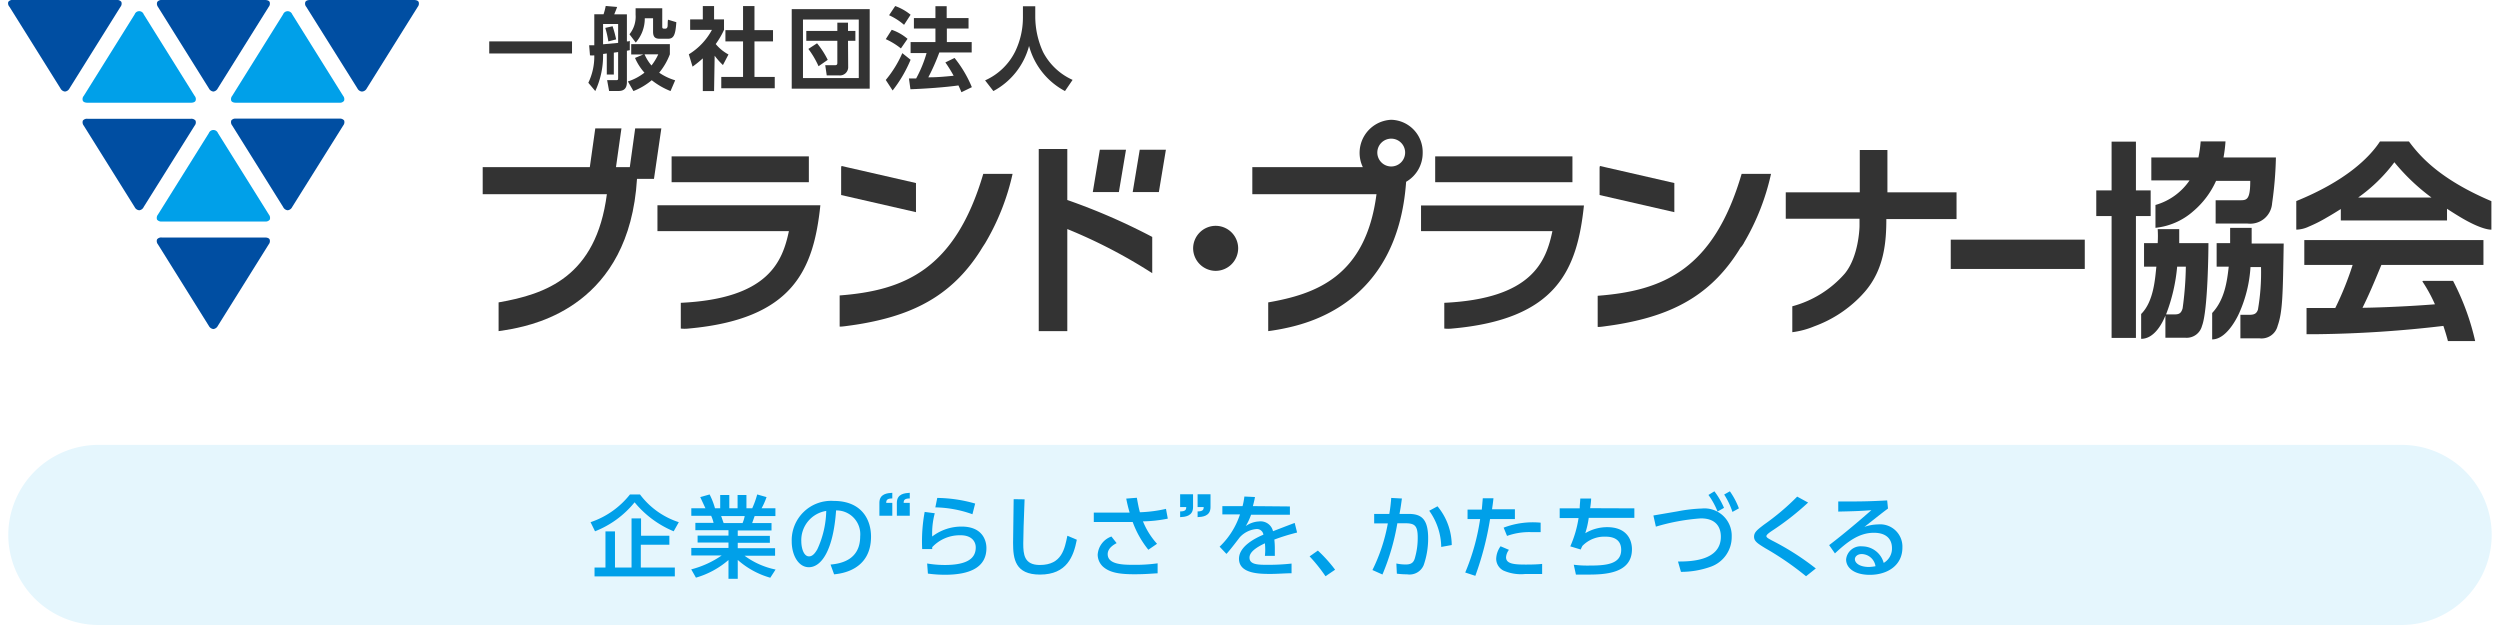 <svg id="背景" xmlns="http://www.w3.org/2000/svg" viewBox="0 0 302 76"><defs><style>.cls-1{fill:#fff;}.cls-2{fill:none;}.cls-3{fill:#00a0e9;}.cls-4{fill:#004ea2;}.cls-5{fill:#333;}.cls-6{fill:#e5f6fd;}</style></defs><title>logo</title><rect id="背景_" data-name="背景２" class="cls-1" x="-415" y="-35" width="2000" height="1040"/><rect id="背景_2" data-name="背景２" class="cls-2" x="-375" y="-36" width="1920" height="140"/><rect class="cls-1" width="302" height="76"/><path class="cls-3" d="M10.58,12.41c-.29,0-.49-.08-.57-.23a.59.59,0,0,1,.11-.6l6.15-9.85a.58.58,0,0,1,1.09,0l6.15,9.85a.59.59,0,0,1,.11.6c-.08.15-.28.23-.57.23Z"/><path class="cls-3" d="M19.54,26.76a.65.65,0,0,1-.57-.23.64.64,0,0,1,.11-.61l6.15-9.84a.59.59,0,0,1,1.1,0l6.15,9.84a.64.64,0,0,1,.11.61.63.63,0,0,1-.57.23Z"/><path class="cls-3" d="M28.51,12.41c-.29,0-.49-.08-.57-.23a.62.62,0,0,1,.11-.6L34.2,1.73a.59.59,0,0,1,1.1,0l6.15,9.85a.62.62,0,0,1,.11.6.63.63,0,0,1-.57.23Z"/><path class="cls-4" d="M25.78,39.75a.71.71,0,0,1-.55-.38l-6.15-9.85a.62.62,0,0,1-.11-.6.63.63,0,0,1,.57-.23H32c.29,0,.49.08.57.23a.62.62,0,0,1-.11.6l-6.15,9.85A.71.71,0,0,1,25.78,39.75Z"/><path class="cls-4" d="M16.82,25.4a.67.67,0,0,1-.55-.38l-6.15-9.84a.64.64,0,0,1-.11-.61.63.63,0,0,1,.57-.22H23.05a.64.64,0,0,1,.57.22.61.61,0,0,1-.11.61L17.36,25A.67.67,0,0,1,16.82,25.4Z"/><path class="cls-4" d="M34.75,25.4A.69.69,0,0,1,34.2,25l-6.15-9.84a.64.64,0,0,1-.11-.61.63.63,0,0,1,.57-.22H41a.65.65,0,0,1,.57.22.64.64,0,0,1-.11.61L35.3,25A.69.69,0,0,1,34.75,25.4Z"/><path class="cls-4" d="M7.85,11.06a.7.7,0,0,1-.55-.39L1.15.83A.62.62,0,0,1,1,.23.62.62,0,0,1,1.61,0H14.09a.63.63,0,0,1,.57.23.62.62,0,0,1-.11.6L8.4,10.67A.7.7,0,0,1,7.85,11.06Z"/><path class="cls-4" d="M43.71,11.06a.69.69,0,0,1-.54-.39L37,.83a.59.59,0,0,1-.11-.6c.08-.15.28-.23.57-.23H50c.29,0,.49.08.57.23a.62.62,0,0,1-.11.6l-6.15,9.84A.69.69,0,0,1,43.71,11.06Z"/><path class="cls-4" d="M25.78,11.06a.7.7,0,0,1-.55-.39L19.08.83A.62.62,0,0,1,19,.23.63.63,0,0,1,19.54,0H32c.29,0,.49.08.57.23a.62.62,0,0,1-.11.6l-6.15,9.84A.7.7,0,0,1,25.78,11.06Z"/><path class="cls-5" d="M79.42,27.92H95.3c-.78,3.67-2.46,8.16-13.06,8.66v3.11a4.13,4.13,0,0,0,.93,0h0C95.8,38.55,98.28,32.61,99.1,24.8H79.42Z"/><rect class="cls-5" x="81.13" y="18.89" width="16.58" height="3.12"/><path class="cls-5" d="M228,18.12h-3.34v5.11h-8.94v3.19h8.91l0,.88c0,.3-.12,3.74-1.79,5.76A12.85,12.85,0,0,1,216.51,37v3.13a10.2,10.2,0,0,0,2.68-.72,14.84,14.84,0,0,0,5.3-3.34.08.08,0,0,1,0,0h0c.27-.26.54-.55.8-.85,2.32-2.69,2.58-6,2.58-8.76h8.48V23.23H228Z"/><rect class="cls-5" x="235.65" y="28.95" width="16.19" height="3.54"/><path class="cls-5" d="M119,29.39l.11-.19A28.42,28.42,0,0,0,122.32,21h-3.54c-3.4,11.55-9.52,14.09-17.35,14.69v3.75s-.05.07,1.06-.09h0c1.23-.16,2.4-.37,3.52-.63h0c5.25-1.21,9.31-3.56,12.4-8.4h0l.11-.18.16-.26Z"/><path class="cls-5" d="M171.66,27.92h15.87c-.77,3.67-2.45,8.16-13.06,8.66v3.11a4.24,4.24,0,0,0,.94,0h0c12.63-1.12,15.11-7.06,15.93-14.87H171.66Z"/><rect class="cls-5" x="173.37" y="18.89" width="16.58" height="3.12"/><path class="cls-5" d="M79.89,15.51H76.73l-.65,4.68H74.41l.66-4.68H71.91l-.66,4.68H58.31v3.27h15c-1.3,10-7.39,12.07-13.08,13.07V40s.69-.08,1.66-.27h0c2.77-.57,14.13-2.86,15.06-18.12H79Z"/><polygon class="cls-5" points="136.02 18.09 132.86 18.09 132.01 23.2 135.16 23.2 136.02 18.09"/><polygon class="cls-5" points="136.83 23.2 139.99 23.2 140.84 18.09 137.68 18.09 136.83 23.2"/><path class="cls-5" d="M128.93,18h-3.45V40h3.45V27.67A62.62,62.62,0,0,1,139.19,33V28.62a75.1,75.1,0,0,0-10.26-4.46Z"/><polygon class="cls-5" points="110.65 22.11 101.65 20.05 101.61 20.23 101.61 23.56 110.65 25.63 110.65 22.11"/><path class="cls-5" d="M210.64,29.4a2.12,2.12,0,0,1,.11-.21A28.3,28.3,0,0,0,213.94,21h-3.55C207,32.59,200.87,35.13,193,35.73v3.75s0,.07,1.06-.09h0c1.23-.16,2.4-.37,3.52-.63h0c5.26-1.21,9.32-3.56,12.4-8.4h0l.11-.18.16-.26C210.43,29.75,210.53,29.57,210.64,29.4Z"/><polygon class="cls-5" points="202.26 22.11 193.27 20.05 193.23 20.23 193.23 23.56 202.26 25.63 202.26 22.11"/><path class="cls-5" d="M272,27.53H269.4c0,.86,0,1.24,0,1.84h-1.63v2.84h1.46c-.2,1.8-.5,4-2,5.6V41c1.93,0,3.29-3.24,3.29-3.24h0a16,16,0,0,0,1.34-5.5h1.27a26.23,26.23,0,0,1-.37,5.14c-.19.58-.58.63-1.12.63h-1v2.84h2.31a2,2,0,0,0,2.19-1.51c.61-1.71.63-3.9.73-9.94H272C272,28.39,272,28.09,272,27.53Z"/><polygon class="cls-5" points="259.8 25.22 259.8 24.96 259.8 24.84 259.8 23 258.02 23 258.02 17.11 255.08 17.11 255.08 23 253.23 23 253.23 26.1 255.08 26.1 255.08 40.82 258.02 40.82 258.02 26.1 259.8 26.1 259.8 25.22"/><path class="cls-5" d="M260.38,24.76h0v2.76a8.15,8.15,0,0,0,4.56-2h0a10.37,10.37,0,0,0,2.76-3.67h4.13c0,2.31-.43,2.34-1.24,2.34h-2.94V27h3.82a2.65,2.65,0,0,0,3-2.44,45.15,45.15,0,0,0,.46-5.54H268.6a16.19,16.19,0,0,0,.24-1.94h-3a14.56,14.56,0,0,1-.27,1.94h-5.69v2.77h4.62A7.44,7.44,0,0,1,260.38,24.76Z"/><path class="cls-5" d="M278.36,32h5.84a37.91,37.91,0,0,1-2.1,5.21l-3.47,0v3.16h.45c.24,0,.55,0,.89,0a142.52,142.52,0,0,0,15.19-1c.19.57.38,1.17.55,1.83H299a29.84,29.84,0,0,0-2.67-7.27H292.7l-.08.06a18.14,18.14,0,0,1,1.52,2.77c-4,.32-8,.42-8.75.42.75-1.51,1.36-2.94,2.28-5.18H300V29H278.36Z"/><path class="cls-5" d="M263.25,29.37c0-.55,0-1,0-1.69h-2.6a13.83,13.83,0,0,1,0,1.69H259v2.84h1.49c-.15,1.32-.29,4.19-1.84,5.72v3c1.62,0,2.58-1.93,2.93-2.81v2.68H264a1.91,1.91,0,0,0,2-1.43c.73-1.86.78-9.49.78-10Zm.41,7.88c-.19.65-.48.73-1,.73h-1A21.15,21.15,0,0,0,263,32.21h1.05A40.68,40.68,0,0,1,263.66,37.25Z"/><path class="cls-5" d="M291,17.09H287.5c-1.31,2-4.2,4.8-10.11,7.2v3.45a3.69,3.69,0,0,0,1.5-.36h0a17.29,17.29,0,0,0,2.23-1.13c.48-.27,1-.59,1.65-1v1.38H295.6V25.22c.5.33.95.61,1.36.86,2.9,1.78,4,1.66,4,1.66V24.3h0C294.65,21.62,292.27,18.8,291,17.09Zm-6.13,6.77a19.55,19.55,0,0,0,4.37-4.26,25,25,0,0,0,4.48,4.26Z"/><path class="cls-6" d="M301,64.62A10.92,10.92,0,0,1,290.12,75.5H11.88A10.92,10.92,0,0,1,1,64.62H1A10.91,10.91,0,0,1,11.88,53.74H290.12A10.91,10.91,0,0,1,301,64.62Z"/><path class="cls-3" d="M81.38,64.18a12.12,12.12,0,0,1-4.72-3.5,11.63,11.63,0,0,1-4.78,3.5l-.54-1.1a10.19,10.19,0,0,0,4.76-3.35h1.21A9.53,9.53,0,0,0,82,63.08Zm-.52.54V65.8H77.41v2.76h4.11v1.07h-9.7V68.56h1.32V64.19h1.15v4.37h2V62.62h1.15v2.1Z"/><path class="cls-3" d="M93.05,69.79a10.06,10.06,0,0,1-3.93-2.15v2.28H88V67.65a10.41,10.41,0,0,1-3.93,2.13l-.57-1a11.56,11.56,0,0,0,3.68-1.68H83.51v-.91H88v-.65H84.27v-.84H88v-.65h-4v-.89h2.2a4.49,4.49,0,0,0-.29-.85H83.51V61.4h1.71c-.08-.16-.42-.9-.63-1.35l1.13-.32a8.56,8.56,0,0,1,.65,1.67H87V59.8H88.1v1.6h1V59.8h1.07v1.6h.7a11.08,11.08,0,0,0,.6-1.67l1.13.32A8.63,8.63,0,0,1,92,61.4h1.67v.94H91.16l-.3.85H93.2v.89H89.12v.65H93v.84H89.12v.65h4.51v.91H89.94a9.53,9.53,0,0,0,3.75,1.67Zm-3.35-6.6a4,4,0,0,0,.26-.85H87.11c.06.12.25.72.31.85Z"/><path class="cls-3" d="M100.33,68.2c1.16-.11,3.58-.5,3.58-3.41A2.87,2.87,0,0,0,101,61.66c-.34,4.85-1.79,6.86-3.29,6.86-1.26,0-2.07-1.45-2.07-3.12a4.76,4.76,0,0,1,5.06-4.89c3.39,0,4.52,2.26,4.52,4.31,0,4.11-3.69,4.48-4.46,4.56ZM96.8,65.43c0,.63.23,1.78.93,1.78.42,0,.72-.37,1-.85a11.58,11.58,0,0,0,1.08-4.64A3.57,3.57,0,0,0,96.8,65.43Z"/><path class="cls-3" d="M106.23,62.3V60.74c0-1.12,1-1.17,1.56-1.21v.68c-.68,0-.73.25-.74.54h.74V62.3Zm2.11,0V60.74c0-1.12,1-1.17,1.56-1.21v.68c-.72,0-.73.28-.74.54h.74V62.3Z"/><path class="cls-3" d="M112.92,62a9.42,9.42,0,0,0-.31,2.81,5.81,5.81,0,0,1,3.55-1.2c2.54,0,3,1.7,3,2.6,0,2.33-2,3.22-5,3.22a15.16,15.16,0,0,1-2.07-.14L112,68.07a12.86,12.86,0,0,0,2.12.18c2.81,0,3.75-.85,3.75-2.12,0-.71-.49-1.47-1.83-1.47a4.56,4.56,0,0,0-3.43,1.44c0,.11,0,.16,0,.23l-1.21,0a19.57,19.57,0,0,1,.3-4.49Zm4.55.12a14,14,0,0,0-4.48-.83l.23-1.14a17.16,17.16,0,0,1,4.58.68Z"/><path class="cls-3" d="M123.77,60.32c-.1,2.3-.16,4.72-.16,5.32,0,1.32.1,2.61,2,2.61,2.7,0,3-2,3.33-3.53l1.14.48c-.39,2-1.19,4.21-4.45,4.21-3,0-3.25-1.89-3.25-3.82,0-.84.06-4.53.07-5.29Z"/><path class="cls-3" d="M138.72,66.41a11.77,11.77,0,0,1-1.89-3.35l-1.35,0h-3.35V61.92l3.41,0c.42,0,.68,0,.92,0a16.7,16.7,0,0,1-.41-1.69l1.28-.1c.08.43.22,1.23.37,1.75a16.26,16.26,0,0,0,3.15-.41l.22,1.18a16.08,16.08,0,0,1-3,.33,9.13,9.13,0,0,0,1.7,2.71Zm-3.83-.8c-.22.12-1.08.55-1.08,1.33,0,1.25,1.83,1.29,3.11,1.29a19.57,19.57,0,0,0,2.92-.18v1.21c-.44,0-1.28.11-2.8.11-1.88,0-3-.21-3.8-.92A2,2,0,0,1,132.6,67a2.5,2.5,0,0,1,1.66-2.19Z"/><path class="cls-3" d="M144.12,59.71v1.55c0,1.12-1,1.18-1.56,1.21v-.69c.72,0,.73-.27.74-.53h-.74V59.71Zm2.11,0v1.55c0,1.12-1,1.18-1.56,1.21v-.69c.68,0,.73-.25.74-.53h-.74V59.71Z"/><path class="cls-3" d="M155.82,61.18v1h-4.69a7.6,7.6,0,0,1-.64,1.37,3,3,0,0,1,1.59-.56,1.54,1.54,0,0,1,1.7,1.18c.5-.19,1.75-.68,2.62-1l.29,1.16a25,25,0,0,0-2.75.85,9.89,9.89,0,0,1,.06,1.17c0,.35,0,.57,0,.8H152.8a7.26,7.26,0,0,0,0-1.52c-1.14.54-1.86,1.09-1.86,1.73,0,.87,1.07.87,2.27.87a25.82,25.82,0,0,0,2.81-.15l0,1.17c-.75,0-1.67.08-2.52.08-1.29,0-3.83,0-3.83-1.83,0-1.52,2-2.51,2.95-2.91a.79.79,0,0,0-.86-.68,3.08,3.08,0,0,0-2,1s-1.31,1.73-1.61,2l-.82-.87a9.47,9.47,0,0,0,2.46-3.9h-2.13v-1h2.44a8,8,0,0,0,.22-1.16l1.28.06c-.07.41-.13.63-.25,1.1Z"/><path class="cls-3" d="M160.12,69.61a19.58,19.58,0,0,0-1.92-2.4l1-.7a17.2,17.2,0,0,1,2.08,2.31Z"/><path class="cls-3" d="M165.79,68.86a21.13,21.13,0,0,0,1.86-5.63H166V62.08h1.83a19.33,19.33,0,0,0,.23-1.93l1.29.07c-.11.82-.16,1.17-.29,1.86h1.08c1.47,0,2.38.51,2.38,2.94a9.76,9.76,0,0,1-.54,3.25,1.85,1.85,0,0,1-2,1.11,10.09,10.09,0,0,1-1.24-.08l-.06-1.23a5.38,5.38,0,0,0,1.14.12c.75,0,1-.31,1.14-.93a8.6,8.6,0,0,0,.3-2.35c0-1.5-.42-1.71-1.63-1.7h-.83A27.88,27.88,0,0,1,167,69.4Zm8.31-2.79a7.67,7.67,0,0,0-1.45-4.37l1-.54a7.42,7.42,0,0,1,1.72,4.68Z"/><path class="cls-3" d="M177,69.16a26.5,26.5,0,0,0,1.8-6.46h-1.52V61.56H179c.07-.75.08-.91.12-1.37l1.29,0c-.07.67-.11.88-.17,1.33H183V62.7h-3a36.75,36.75,0,0,1-1.78,6.86Zm5.28-2.74a1.66,1.66,0,0,0-.35.9c0,.8,1,.88,2.36.88.35,0,1.33,0,2-.08l0,1.22-2.06,0a5.21,5.21,0,0,1-2.62-.42,1.61,1.61,0,0,1-.87-1.43,2.72,2.72,0,0,1,.53-1.5Zm3.83-2.14c-.31,0-.63,0-1.17,0a7.91,7.91,0,0,0-2.89.46l-.41-1a9.91,9.91,0,0,1,4.47-.6Z"/><path class="cls-3" d="M197.43,61.41v1.15h-5.51a10.58,10.58,0,0,1-.42,1.85,5.22,5.22,0,0,1,2.64-.73c2.41,0,3,1.56,3,2.67,0,3-3.42,3.06-5.41,3.06-.7,0-1,0-1.36,0l-.26-1.19a12.84,12.84,0,0,0,1.88.1c2,0,3.85-.15,3.85-1.9,0-1.22-.9-1.59-1.86-1.59a3.7,3.7,0,0,0-2.83,1.12c-.13.26-.15.31-.2.43L189.69,66a13.36,13.36,0,0,0,1-3.42h-2.28V61.41h2.42c0-.44.05-.69.07-1.19l1.31,0c0,.3-.07.86-.12,1.17Z"/><path class="cls-3" d="M202.7,67.83c1.32,0,5.18,0,5.18-3,0-1-.46-2.21-2.41-2.21a25,25,0,0,0-5.44,1l-.3-1.35,2.92-.5a18.47,18.47,0,0,1,2.92-.34,3.29,3.29,0,0,1,3.62,3.38,3.8,3.8,0,0,1-2.59,3.67,10.59,10.59,0,0,1-3.54.6Zm4.4-8.48a9.31,9.31,0,0,1,1.16,2l-.78.44a9.14,9.14,0,0,0-1.1-2Zm1.87,0a9.12,9.12,0,0,1,1.09,2.06l-.78.43a9.14,9.14,0,0,0-1-2.1Z"/><path class="cls-3" d="M218.17,69.61a35.77,35.77,0,0,0-4.93-3.39c-.89-.55-1.35-.83-1.35-1.38s.39-.84,1.21-1.47a29,29,0,0,0,4-3.38l1.32.72A32.81,32.81,0,0,1,214,64.16c-.26.18-.62.43-.62.61s.37.35.67.52a31.74,31.74,0,0,1,5.3,3.38Z"/><path class="cls-3" d="M228.07,61.43c-.87.64-1.9,1.48-2.85,2.22a5.11,5.11,0,0,1,1.64-.3,2.69,2.69,0,0,1,2.95,2.8c0,2.13-1.78,3.29-3.94,3.29-1.87,0-2.86-.84-2.86-1.86A1.76,1.76,0,0,1,224.94,66a2.7,2.7,0,0,1,2.61,2,2,2,0,0,0,1-1.8c0-.79-.4-1.84-2.19-1.84s-3.19,1.08-4.7,2.49l-.7-1c.31-.23,2.29-1.74,5.1-4.22-1.29.1-2.13.13-4,.17V60.58c2.52,0,3.56,0,5.91-.13Zm-3.17,5.5c-.57,0-.83.36-.83.61,0,.47.56.95,1.72.95a5.62,5.62,0,0,0,.77-.09A1.72,1.72,0,0,0,224.9,66.93Z"/><path class="cls-5" d="M59.1,5h10V6.46h-10Z"/><path class="cls-5" d="M74.15,9H73.3V6.46l-.45.06A10.14,10.14,0,0,1,71.91,11l-.84-1a7.32,7.32,0,0,0,.72-3.31,3.92,3.92,0,0,1-.52,0l-.1-1.22.62,0V1.72h1.12a7.78,7.78,0,0,0,.26-1l1.38.12c-.15.41-.17.45-.35.89h1.53V5c.15,0,.26,0,.35-.07V6.06l-.35.07V9.92c0,.69-.3,1.07-1,1.07H73.58l-.24-1.31H74.4c.22,0,.27,0,.27-.26V6.29l-.52.07Zm-1.3-3.65,1.82-.17V2.9H72.85ZM73.49,5a12.45,12.45,0,0,0-.37-1.63l.88-.2a13.34,13.34,0,0,1,.43,1.59ZM81,11a9,9,0,0,1-2.27-1.31A8,8,0,0,1,76.52,11l-.67-1.16a6.51,6.51,0,0,0,2-1.06A6.55,6.55,0,0,1,76.71,7l1-.42H76.25V5.33h4.67V6.56a7.84,7.84,0,0,1-1.29,2.22,6.78,6.78,0,0,0,1.93.92Zm-1-10V3.19c0,.15,0,.27.2.27h.2c.11,0,.21-.09.24-.26s0-.61.06-.82l1,.3c-.1,1.55-.32,2-1,2h-1c-.5,0-.81-.15-.81-.85V2.21h-1a4.41,4.41,0,0,1-1.09,2.93l-.76-1a3.37,3.37,0,0,0,.74-2.37V1ZM77.86,6.56a5.35,5.35,0,0,0,.84,1.35,6.54,6.54,0,0,0,.82-1.35Z"/><path class="cls-5" d="M86.26,11H84.9V7.05a13.68,13.68,0,0,1-1.24,1l-.45-1.49A7.76,7.76,0,0,0,86,3.61H83.37V2.34H84.9V.73h1.36V2.34h1.2V3.61a9.8,9.8,0,0,1-1,1.71A5.16,5.16,0,0,0,88,6.58l-.67,1.28a8.51,8.51,0,0,1-1-1.13ZM89.76.73h1.38V3.64h2.24V5H91.14V9.29h2.45v1.37H87.13V9.29h2.63V5H87.63V3.64h2.13Z"/><path class="cls-5" d="M105.06,1.1v9.61H95.64V1.1ZM97,2.36V9.43h6.74V2.36Zm5.46,5.81a1,1,0,0,1-1.09.94H99.87l-.18-1.23h1.15c.26,0,.31-.1.31-.28V4.93H97.4V3.74h3.75v-1h1.29v1h.89V4.93h-.89ZM98.7,5.23a10.32,10.32,0,0,1,1.29,2L98.88,8a10.71,10.71,0,0,0-1.23-2.09Z"/><path class="cls-5" d="M110,7.22a15.83,15.83,0,0,1-2.17,3.71L107,9.66a13.52,13.52,0,0,0,2-3.24ZM107.72,3.6a5.91,5.91,0,0,1,1.91,1.09l-.8,1.16A8.45,8.45,0,0,0,107,4.73Zm.42-2.87A6.24,6.24,0,0,1,110,1.78L109.21,3a7.45,7.45,0,0,0-1.81-1.16Zm5.33,5.61a25.39,25.39,0,0,1-1.33,3c1,0,1.77-.06,3.06-.19a16.48,16.48,0,0,0-1-1.61L115.31,7a14.34,14.34,0,0,1,2.09,3.53l-1.26.61c-.08-.2-.13-.32-.36-.82-1.54.22-4,.4-5.8.46l-.18-1.3.87,0a15,15,0,0,0,1.26-3.07H110V5.08h3V3.45h-2.6V2.18H113V.75h1.36V2.18H117V3.45h-2.62V5.08h3V6.34Z"/><path class="cls-5" d="M123.57.76h1.49V2.08a10.34,10.34,0,0,0,.94,4.2,7.46,7.46,0,0,0,3.57,3.37L128.65,11a8.72,8.72,0,0,1-4.34-5.45A8.7,8.7,0,0,1,120,11l-1-1.29a7.44,7.44,0,0,0,3.63-3.48,9.45,9.45,0,0,0,.94-4.08Z"/><path class="cls-5" d="M168.06,14.47a4,4,0,0,0-3.43,5.72H151.28v3.27h15c-1.3,10-7.39,12.07-13.08,13.07V40s.69-.08,1.66-.27h0c2.75-.56,13.95-2.82,15-17.77a4,4,0,0,0,2-3.48A3.9,3.9,0,0,0,168.06,14.47Zm0,5.64a1.68,1.68,0,1,1,1.68-1.68A1.68,1.68,0,0,1,168.05,20.11Z"/><path class="cls-5" d="M149.57,30a2.73,2.73,0,0,1-2.72,2.72h0A2.74,2.74,0,0,1,144.13,30h0a2.73,2.73,0,0,1,2.72-2.72h0A2.72,2.72,0,0,1,149.57,30Z"/></svg>